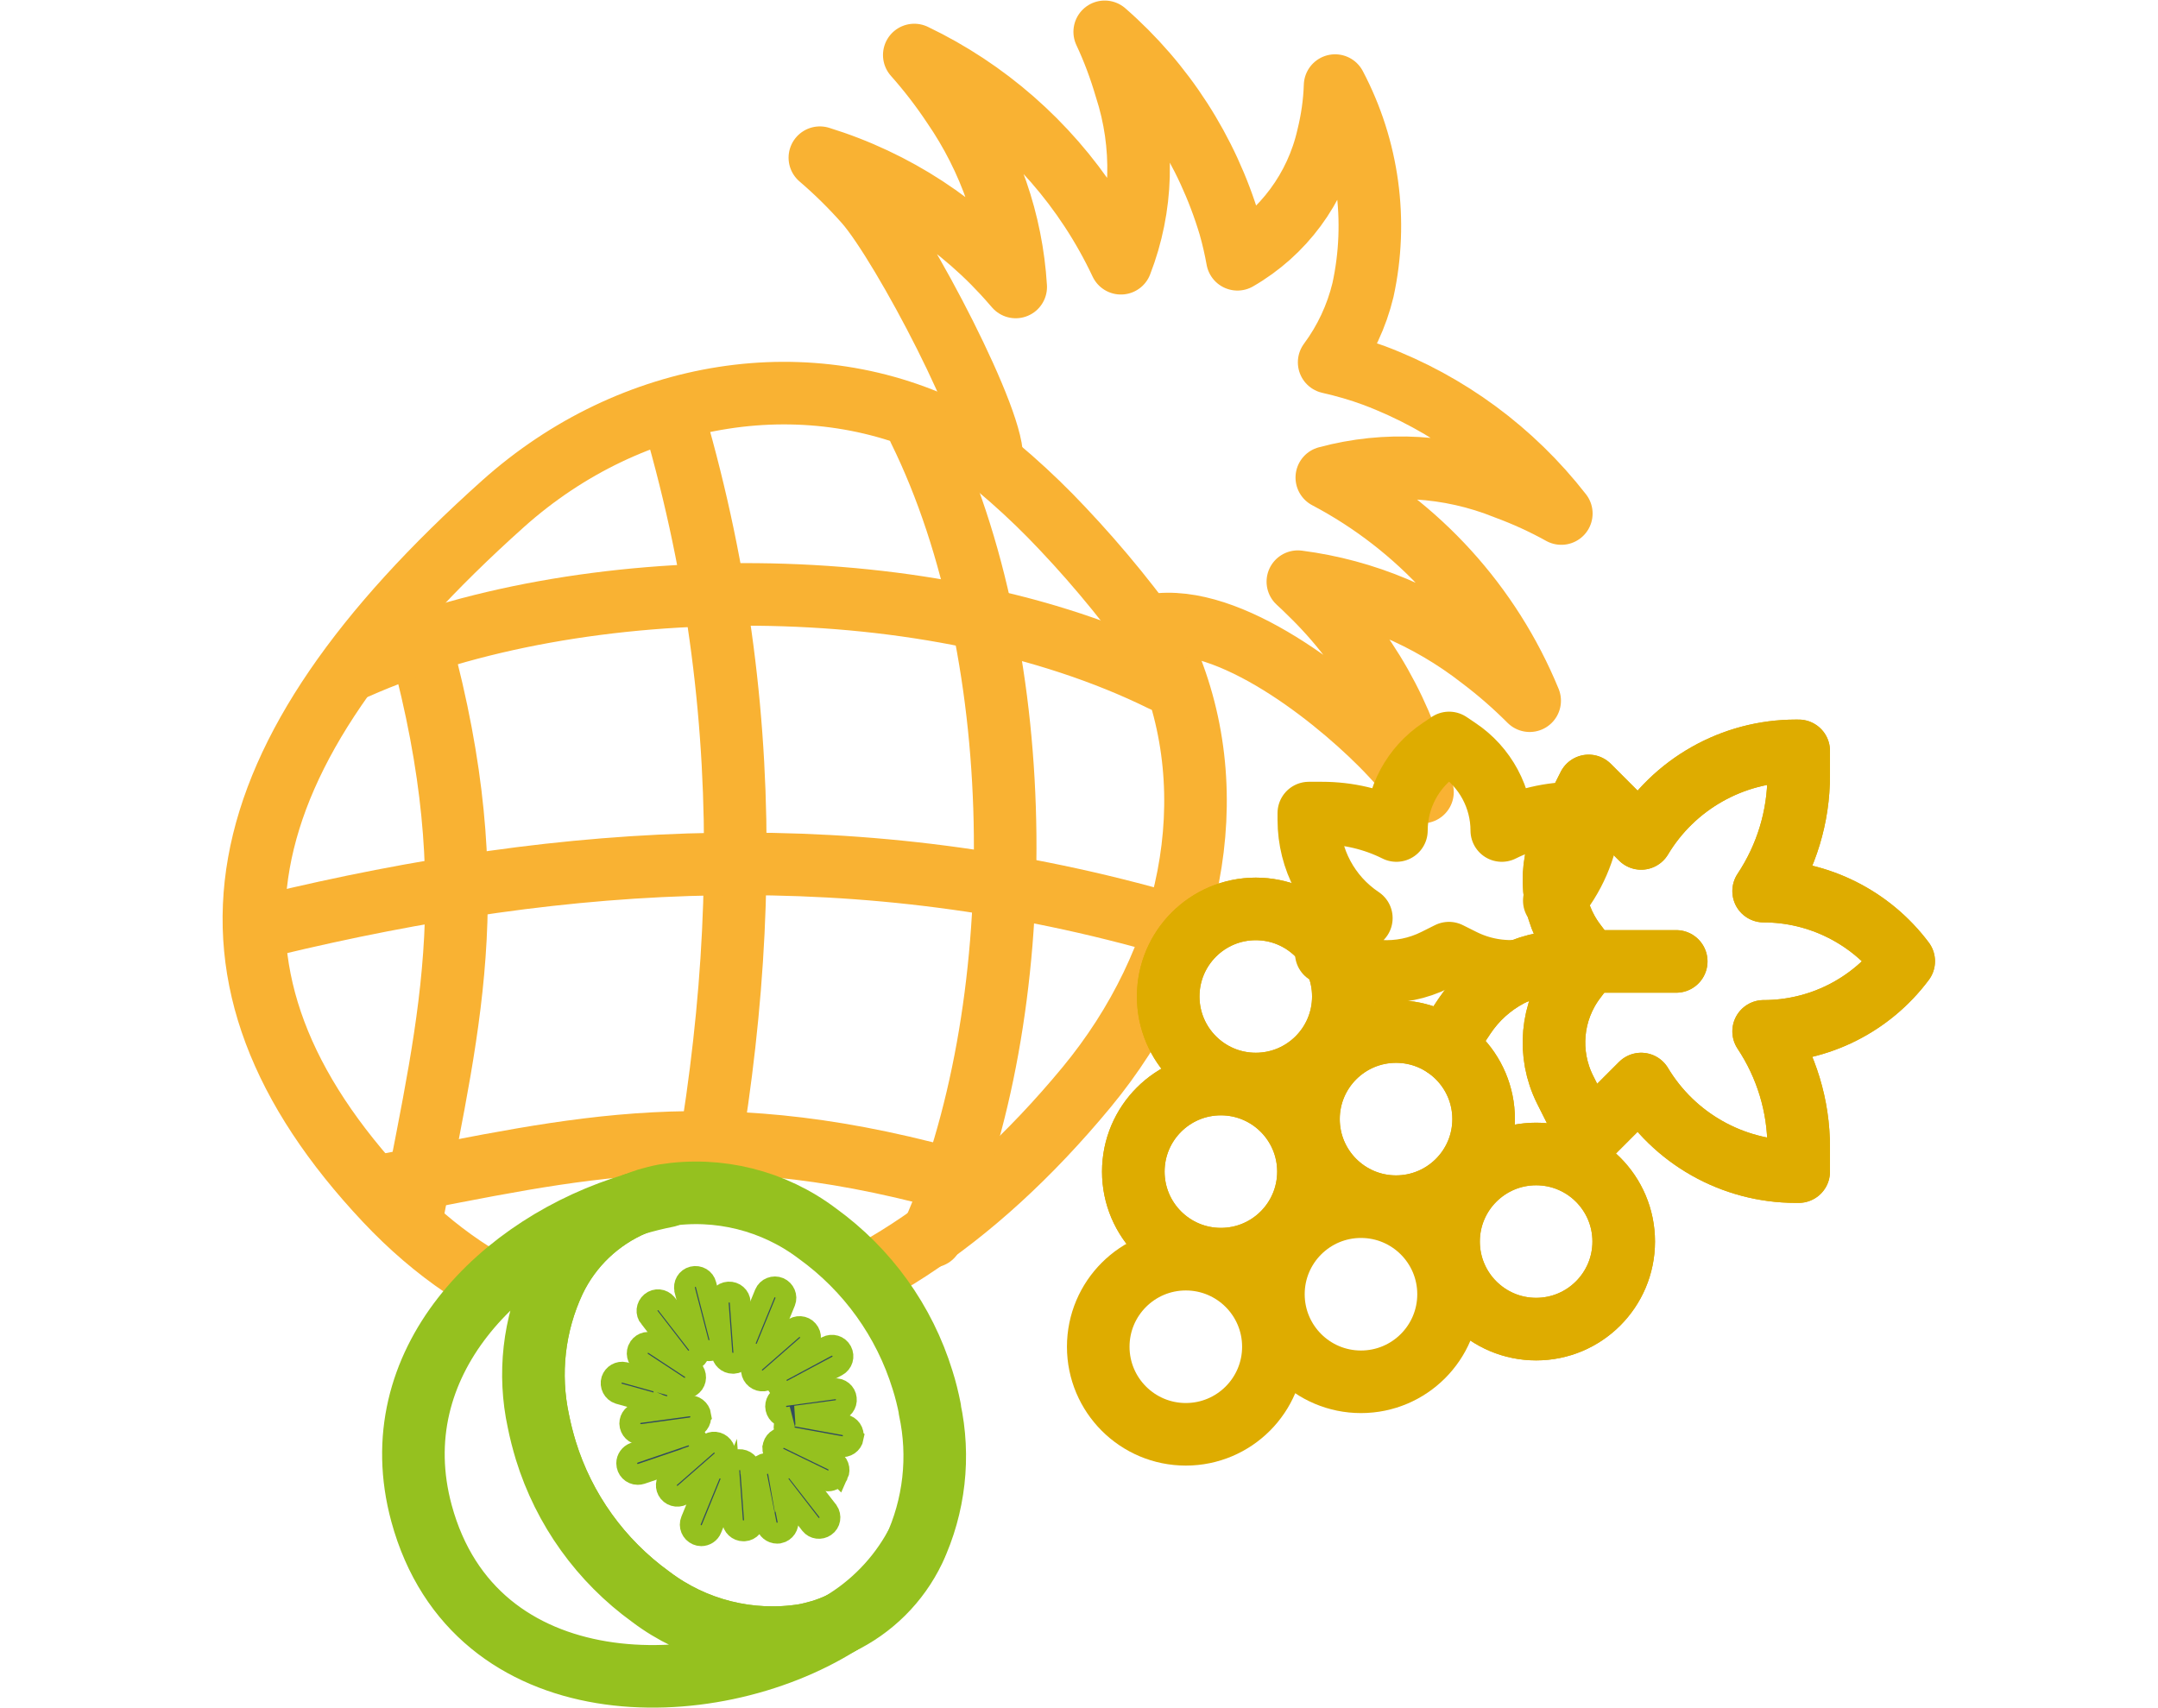 <?xml version="1.0" encoding="UTF-8"?>
<svg xmlns="http://www.w3.org/2000/svg" viewBox="0 0 120 95">
  <defs>
    <style>
      .cls-1 {
        fill: #fff;
      }

      .cls-2 {
        fill: #324c5e;
      }

      .cls-3 {
        stroke-miterlimit: 10;
        stroke-width: 1.16px;
      }

      .cls-3, .cls-4, .cls-5, .cls-6 {
        fill: none;
      }

      .cls-3, .cls-5 {
        stroke: #95c11f;
      }

      .cls-4 {
        stroke: #f9b233;
      }

      .cls-4, .cls-5, .cls-6 {
        stroke-linecap: round;
        stroke-linejoin: round;
        stroke-width: 3.48px;
      }

      .cls-6 {
        stroke: #deac00;
      }
    </style>
  </defs>
  <g id="Background_White" data-name="Background White">
    <rect class="cls-1" width="120" height="95"/>
  </g>
  <g id="Fruit">
    <g id="Group_3910" data-name="Group 3910">
      <path id="Path_5898" data-name="Path 5898" class="cls-4" d="m53.16,24.17c-8.08-4.18-18.04-2.55-25.19,3.85-15.74,14.09-18.28,26.25-6.52,38.75,10.94,11.62,26.39,8.91,38.97-6.3,5.82-7.04,7.79-16.22,4.4-24.01-1.73-2.49-3.64-4.85-5.73-7.06-1.81-1.93-3.8-3.68-5.94-5.23Z"/>
      <path id="Path_5899" data-name="Path 5899" class="cls-4" d="m23.01,34.53c4.14,14.25,2.03,21.93,0,32.61"/>
      <path id="Path_5900" data-name="Path 5900" class="cls-4" d="m37.48,23.3c5.05,17.37,4.01,33.66,0,50.3"/>
      <path id="Path_5901" data-name="Path 5901" class="cls-4" d="m51.11,23.88c6.29,12.76,6.23,32.43.7,44.88"/>
      <path id="Path_5902" data-name="Path 5902" class="cls-4" d="m63.68,34.86c4.2-1.06,10.18,3.6,13.1,6.52.83.83,1.61,1.73,2.32,2.67-.98-4.21-3.15-8.05-6.25-11.05-.22-.22-.45-.44-.68-.65,3.73.48,7.26,1.97,10.22,4.29.94.71,1.83,1.49,2.67,2.33-2.19-5.33-6.18-9.72-11.28-12.41,3.3-.89,6.79-.69,9.96.59,1.06.39,2.09.86,3.08,1.41-2.7-3.47-6.3-6.13-10.42-7.68-.81-.3-1.65-.54-2.49-.73.89-1.2,1.53-2.57,1.88-4.02.84-3.85.29-7.88-1.55-11.37-.03.96-.17,1.92-.4,2.85-.65,2.87-2.48,5.34-5.03,6.81-.11-.61-.25-1.23-.43-1.86-1.25-4.18-3.66-7.92-6.95-10.79.47,1,.86,2.05,1.17,3.11,1.04,3.19.94,6.64-.27,9.76-.49-1.04-1.05-2.04-1.68-3-2.43-3.7-5.82-6.67-9.81-8.58.78.88,1.5,1.81,2.15,2.79,2.06,2.99,3.27,6.48,3.49,10.11l-.14-.16c-2.85-3.31-6.58-5.74-10.75-7.03.9.77,1.74,1.6,2.53,2.49,2.08,2.36,7.4,12.51,7.01,14.41"/>
      <path id="Path_5903" data-name="Path 5903" class="cls-4" d="m54,65.91c-14.23-4.14-21.9-2.02-32.58,0"/>
      <path id="Path_5904" data-name="Path 5904" class="cls-4" d="m65.22,51.45c-17.35-5.04-33.62-4.01-50.23,0"/>
      <path id="Path_5905" data-name="Path 5905" class="cls-4" d="m64.64,37.84c-12.75-6.29-32.4-6.22-44.83-.7"/>
      <path id="Path_5906" data-name="Path 5906" class="cls-6" d="m72.76,65.16c0-2.69-2.18-4.87-4.87-4.87-2.69,0-4.87,2.18-4.87,4.87,0,2.69,2.18,4.87,4.87,4.87s4.87-2.18,4.87-4.87h0Z"/>
      <path id="Path_5907" data-name="Path 5907" class="cls-6" d="m82.5,62.24c0-2.69-2.18-4.87-4.87-4.87-2.69,0-4.87,2.18-4.87,4.87,0,2.69,2.18,4.87,4.87,4.87s4.87-2.18,4.87-4.87h0Z"/>
      <path id="Path_5908" data-name="Path 5908" class="cls-6" d="m90.29,69.05c0-2.69-2.18-4.87-4.87-4.87-2.69,0-4.87,2.18-4.87,4.87,0,2.69,2.18,4.87,4.87,4.87s4.87-2.18,4.87-4.87h0Z"/>
      <path id="Path_5909" data-name="Path 5909" class="cls-6" d="m74.7,55.42c0-2.69-2.18-4.87-4.87-4.87-2.69,0-4.87,2.18-4.87,4.87,0,2.69,2.18,4.87,4.87,4.87s4.87-2.18,4.87-4.87h0Z"/>
      <path id="Path_5910" data-name="Path 5910" class="cls-6" d="m88.34,53.47l-.76,1.01c-1.33,1.77-1.54,4.14-.55,6.12l1.31,2.61,2.92-2.92c1.81,3.02,5.08,4.87,8.6,4.87h.16v-1.36c0-2.29-.68-4.53-1.95-6.44,3.07,0,5.95-1.44,7.79-3.9-1.84-2.45-4.73-3.9-7.79-3.9,1.27-1.91,1.95-4.14,1.95-6.44v-1.36h-.16c-3.52,0-6.79,1.85-8.6,4.87l-2.92-2.92-1.31,2.61c-.99,1.98-.78,4.35.55,6.12l.76,1.01Z"/>
      <path id="Path_5911" data-name="Path 5911" class="cls-6" d="m84.64,53.99c-1.14.12-2.29-.09-3.31-.6l-.76-.38-.76.38c-1.94.97-4.26.83-6.06-.38l1.95-1.95c-1.83-1.22-2.92-3.27-2.92-5.46v-.38h.74c1.43,0,2.85.33,4.13.97,0-1.83.92-3.53,2.44-4.54l.49-.33.49.33c1.52,1.01,2.44,2.72,2.44,4.54,1.28-.64,2.69-.97,4.13-.97h.74v.38c-.19,1.66-.87,3.22-1.95,4.49"/>
      <path id="Path_5912" data-name="Path 5912" class="cls-6" d="m80.33,58.18l1.11-1.67c1.27-1.9,3.4-3.04,5.68-3.04h6.09"/>
      <path id="Path_5913" data-name="Path 5913" class="cls-6" d="m70.81,74.9c0-2.69-2.18-4.87-4.87-4.87-2.69,0-4.87,2.18-4.87,4.87,0,2.69,2.18,4.87,4.87,4.87h0c2.69,0,4.87-2.18,4.87-4.87Z"/>
      <path id="Path_5914" data-name="Path 5914" class="cls-6" d="m80.55,71.98c0-2.69-2.18-4.87-4.87-4.87-2.69,0-4.87,2.18-4.87,4.87,0,2.69,2.18,4.87,4.87,4.87s4.87-2.18,4.87-4.87h0Z"/>
      <path id="Path_5915" data-name="Path 5915" class="cls-6" d="m72.76,65.16c0-2.69-2.18-4.87-4.87-4.87-2.69,0-4.87,2.18-4.87,4.87,0,2.69,2.18,4.87,4.87,4.87s4.87-2.18,4.87-4.87h0Z"/>
      <path id="Path_5916" data-name="Path 5916" class="cls-6" d="m82.5,62.24c0-2.69-2.18-4.87-4.87-4.87-2.69,0-4.87,2.18-4.87,4.87,0,2.69,2.18,4.87,4.87,4.87s4.87-2.18,4.87-4.87h0Z"/>
      <path id="Path_5917" data-name="Path 5917" class="cls-6" d="m90.29,69.05c0-2.69-2.18-4.87-4.87-4.87-2.69,0-4.87,2.18-4.87,4.87,0,2.69,2.18,4.87,4.87,4.87s4.87-2.18,4.87-4.87h0Z"/>
      <path id="Path_5918" data-name="Path 5918" class="cls-6" d="m74.7,55.42c0-2.69-2.18-4.87-4.87-4.87-2.69,0-4.87,2.18-4.87,4.87,0,2.69,2.18,4.87,4.87,4.87s4.87-2.18,4.87-4.87h0Z"/>
      <path id="Path_5919" data-name="Path 5919" class="cls-6" d="m88.34,53.47l-.76,1.01c-1.33,1.77-1.54,4.14-.55,6.12l1.31,2.61,2.92-2.92c1.81,3.02,5.08,4.87,8.6,4.87h.16v-1.36c0-2.29-.68-4.53-1.95-6.44,3.07,0,5.95-1.44,7.79-3.9-1.84-2.45-4.73-3.9-7.79-3.9,1.27-1.91,1.95-4.14,1.95-6.44v-1.36h-.16c-3.52,0-6.79,1.85-8.6,4.87l-2.92-2.92-1.31,2.61c-.99,1.98-.78,4.35.55,6.12l.76,1.01Z"/>
      <path id="Path_5920" data-name="Path 5920" class="cls-6" d="m80.33,58.18l1.11-1.67c1.27-1.9,3.4-3.04,5.68-3.04h6.09"/>
      <path id="Path_5921" data-name="Path 5921" class="cls-1" d="m51.71,78.37c-.11-.55-.24-1.09-.41-1.62-1.01-3.28-3.06-6.13-5.84-8.14-2.43-1.84-5.51-2.61-8.52-2.13-.32.06-.63.14-.94.23-.24.08-.48.16-.72.26-1.96.83-3.54,2.34-4.46,4.26-1.14,2.44-1.45,5.19-.88,7.82.11.55.25,1.09.41,1.62,1.01,3.28,3.06,6.13,5.84,8.14,2.43,1.84,5.51,2.61,8.52,2.13.32-.06.63-.14.94-.23.36-.11.71-.25,1.04-.4,1.81-.86,3.27-2.31,4.13-4.11,1.14-2.44,1.45-5.19.88-7.82"/>
      <path id="Path_5922" data-name="Path 5922" class="cls-5" d="m51.71,78.37c-.11-.55-.24-1.09-.41-1.62-1.01-3.28-3.06-6.13-5.84-8.14-2.43-1.84-5.51-2.61-8.52-2.13-.32.06-.63.14-.94.23-.24.08-.48.16-.72.26-1.96.83-3.54,2.34-4.46,4.26-1.14,2.44-1.45,5.19-.88,7.82.11.55.25,1.09.41,1.62,1.01,3.28,3.06,6.13,5.84,8.14,2.43,1.84,5.51,2.61,8.52,2.13.32-.06.63-.14.94-.23.36-.11.71-.25,1.04-.4,1.81-.86,3.27-2.31,4.13-4.11,1.14-2.44,1.45-5.19.88-7.82Z"/>
      <path id="Path_5923" data-name="Path 5923" class="cls-1" d="m46.7,90.31c-7.26,4.56-20.32,4.67-23.26-6.14-2.28-8.39,4.44-15,11.84-17.2-1.96.83-3.55,2.34-4.46,4.26-1.14,2.44-1.45,5.19-.88,7.82.11.55.25,1.09.41,1.62,1.01,3.28,3.06,6.13,5.84,8.14,2.43,1.84,5.51,2.61,8.52,2.13.32-.06.63-.14.94-.23.36-.11.71-.25,1.04-.4"/>
      <path id="Path_5924" data-name="Path 5924" class="cls-5" d="m46.7,90.31c-7.26,4.56-20.32,4.67-23.26-6.14-2.28-8.39,4.44-15,11.84-17.2-1.96.83-3.55,2.34-4.46,4.26-1.14,2.44-1.45,5.19-.88,7.82.11.55.25,1.09.41,1.62,1.01,3.28,3.06,6.13,5.84,8.14,2.43,1.84,5.51,2.61,8.52,2.13.32-.06.63-.14.94-.23.36-.11.71-.24,1.05-.4Z"/>
      <path id="Path_5925" data-name="Path 5925" class="cls-5" d="m37.1,66.52c-.61.12-1.21.27-1.82.45"/>
      <path id="Path_5926" data-name="Path 5926" class="cls-5" d="m50.91,85.97c-.98,1.8-2.44,3.3-4.21,4.34"/>
      <path id="Path_5927" data-name="Path 5927" class="cls-2" d="m36.92,78.21l-2.51-.7c-.32-.1-.5-.45-.4-.77.1-.3.41-.48.72-.41l2.51.7c.32.09.52.43.43.75-.07.26-.31.45-.59.45-.05,0-.11,0-.16-.02"/>
      <path id="Path_5928" data-name="Path 5928" class="cls-3" d="m36.92,78.21l-2.51-.7c-.32-.1-.5-.45-.4-.77.1-.3.41-.48.72-.41l2.51.7c.32.09.52.43.43.75-.07.26-.31.45-.59.45-.05,0-.11,0-.16-.02Z"/>
      <path id="Path_5929" data-name="Path 5929" class="cls-2" d="m35.54,74.93c.18-.28.56-.36.84-.17,0,0,0,0,0,0l2.04,1.34c.28.2.34.58.15.85-.19.26-.54.34-.82.17l-2.04-1.34c-.28-.18-.36-.56-.18-.84,0,0,0,0,0,0"/>
      <path id="Path_5930" data-name="Path 5930" class="cls-3" d="m35.54,74.93c.18-.28.56-.36.84-.17,0,0,0,0,0,0l2.04,1.34c.28.2.34.58.15.85-.19.26-.54.34-.82.17l-2.04-1.34c-.28-.18-.36-.56-.18-.84,0,0,0,0,0,0Z"/>
      <path id="Path_5931" data-name="Path 5931" class="cls-2" d="m36.12,73.29c-.22-.26-.18-.64.08-.86.26-.22.64-.18.86.08.01.01.02.03.03.04l1.68,2.17c.21.27.16.65-.11.85,0,0,0,0,0,0-.11.08-.24.13-.37.13-.19,0-.37-.08-.48-.23l-1.68-2.18Z"/>
      <path id="Path_5932" data-name="Path 5932" class="cls-3" d="m36.12,73.29c-.22-.26-.18-.64.08-.86.26-.22.64-.18.86.08.01.01.02.03.03.04l1.68,2.17c.21.27.16.65-.11.85,0,0,0,0,0,0-.11.08-.24.13-.37.13-.19,0-.37-.08-.48-.23l-1.68-2.18Z"/>
      <path id="Path_5933" data-name="Path 5933" class="cls-2" d="m38.48,81.01l-2.82.96c-.06.02-.13.03-.2.03-.34,0-.61-.28-.61-.62,0-.26.17-.49.41-.58l2.82-.96c.32-.11.67.06.78.38.11.32-.06.67-.38.78"/>
      <path id="Path_5934" data-name="Path 5934" class="cls-3" d="m38.48,81.01l-2.82.96c-.06.02-.13.03-.2.03-.34,0-.61-.28-.61-.62,0-.26.17-.49.41-.58l2.82-.96c.32-.11.67.06.78.38.11.32-.06.67-.38.78h0Z"/>
      <path id="Path_5935" data-name="Path 5935" class="cls-2" d="m38.96,78.72c.05.33-.19.64-.52.69h0s-2.72.37-2.72.37c-.03,0-.06,0-.08,0-.34,0-.61-.27-.62-.61,0-.31.23-.57.54-.61l2.72-.37c.33-.05.64.19.69.52,0,0,0,0,0,0"/>
      <path id="Path_5936" data-name="Path 5936" class="cls-3" d="m38.96,78.72c.05.33-.19.64-.52.69h0s-2.72.37-2.72.37c-.03,0-.06,0-.08,0-.34,0-.61-.27-.62-.61,0-.31.23-.57.54-.61l2.72-.37c.33-.05.64.19.69.52,0,0,0,0,0,0Z"/>
      <path id="Path_5937" data-name="Path 5937" class="cls-2" d="m38.08,71.75c-.08-.33.11-.66.44-.74.33-.08.66.11.74.44l.75,2.91c.08.33-.12.66-.44.74-.05.01-.1.02-.15.02-.28,0-.52-.19-.59-.46l-.75-2.9Z"/>
      <path id="Path_5938" data-name="Path 5938" class="cls-3" d="m38.08,71.75c-.08-.33.11-.66.44-.74.33-.08.66.11.74.44l.75,2.91c.08.33-.12.66-.44.74-.05.01-.1.02-.15.02-.28,0-.52-.19-.59-.46l-.75-2.9Z"/>
      <path id="Path_5939" data-name="Path 5939" class="cls-2" d="m40.12,81.27l-2.07,1.81c-.26.21-.65.17-.86-.09-.2-.25-.18-.61.06-.83l2.07-1.81c.26-.22.64-.18.86.08.21.25.19.62-.05.84"/>
      <path id="Path_5940" data-name="Path 5940" class="cls-3" d="m40.12,81.27l-2.07,1.81c-.26.21-.65.17-.86-.09-.2-.25-.18-.61.06-.83l2.07-1.81c.26-.22.64-.18.86.08.21.25.19.62-.05.84Z"/>
      <path id="Path_5941" data-name="Path 5941" class="cls-2" d="m40.14,75.25l-.2-2.74c-.02-.34.23-.63.57-.65.34-.02.63.23.65.57l.2,2.74c.03.34-.23.63-.56.65,0,0,0,0,0,0h-.05c-.32,0-.58-.25-.61-.57"/>
      <path id="Path_5942" data-name="Path 5942" class="cls-3" d="m40.14,75.25l-.2-2.74c-.02-.34.23-.63.57-.65.34-.02.63.23.65.57l.2,2.74c.03.34-.23.63-.56.65,0,0,0,0,0,0h-.05c-.32,0-.58-.25-.61-.56Z"/>
      <path id="Path_5943" data-name="Path 5943" class="cls-2" d="m41.75,81.75l.2,2.74c.02.34-.23.63-.56.65-.02,0-.03,0-.05,0-.32,0-.59-.25-.61-.57l-.15-2.04-1.02,2.5c-.09.23-.32.38-.57.38-.08,0-.16-.02-.23-.05-.31-.13-.46-.49-.33-.8l1.04-2.54c.13-.31.49-.46.8-.33.11.04.2.12.26.21v-.07c-.02-.34.23-.63.56-.65s.63.23.65.56"/>
      <path id="Path_5944" data-name="Path 5944" class="cls-3" d="m41.75,81.75l.2,2.74c.02.34-.23.63-.56.65-.02,0-.03,0-.05,0-.32,0-.59-.25-.61-.57l-.15-2.04-1.02,2.5c-.09.23-.32.38-.57.38-.08,0-.16-.02-.23-.05-.31-.13-.46-.49-.33-.8l1.04-2.54c.13-.31.49-.46.8-.33.11.04.2.12.26.21v-.07c-.02-.34.23-.63.56-.65s.63.23.65.56h0Z"/>
      <path id="Path_5945" data-name="Path 5945" class="cls-2" d="m41.49,74.48l1.04-2.54c.13-.31.49-.45.8-.32.3.13.45.48.33.78l-1.04,2.54c-.09.23-.32.38-.57.38-.08,0-.16-.02-.23-.05-.31-.13-.46-.48-.33-.8"/>
      <path id="Path_5946" data-name="Path 5946" class="cls-3" d="m41.49,74.48l1.04-2.54c.13-.31.49-.45.8-.32.3.13.45.48.33.78l-1.04,2.54c-.09.23-.32.38-.57.38-.08,0-.16-.02-.23-.05-.31-.13-.46-.48-.33-.79Z"/>
      <path id="Path_5947" data-name="Path 5947" class="cls-2" d="m41.99,75.74l2.07-1.81c.25-.22.64-.2.86.06.22.25.2.64-.06.86h0l-2.07,1.81c-.26.22-.64.18-.86-.08-.21-.25-.19-.62.05-.84"/>
      <path id="Path_5948" data-name="Path 5948" class="cls-3" d="m41.99,75.74l2.07-1.81c.25-.22.64-.2.86.06.22.25.2.64-.06.86h0l-2.07,1.81c-.26.22-.64.18-.86-.08-.21-.25-.19-.62.05-.84h0Z"/>
      <path id="Path_5949" data-name="Path 5949" class="cls-2" d="m46.04,84.04c.19.28.13.66-.15.85-.26.18-.62.14-.82-.11l-1.63-2.11.37,1.87c.06.33-.15.65-.48.72,0,0,0,0,0,0-.04,0-.08.01-.12.01-.29,0-.54-.21-.6-.49l-.53-2.69c-.05-.33.18-.65.51-.7.32-.05.61.15.69.46l.03.17c.04-.1.11-.19.19-.26.27-.2.65-.15.85.11,0,0,0,0,0,0l1.68,2.16Z"/>
      <path id="Path_5950" data-name="Path 5950" class="cls-3" d="m46.04,84.04c.19.28.13.66-.15.85-.26.18-.62.14-.82-.11l-1.63-2.11.37,1.87c.06.33-.15.65-.48.72,0,0,0,0,0,0-.04,0-.08.01-.12.01-.29,0-.54-.21-.6-.49l-.53-2.69c-.05-.33.18-.65.51-.7.32-.05.61.15.69.46l.03.17c.04-.1.11-.19.19-.26.27-.2.65-.15.85.11,0,0,0,0,0,0l1.68,2.16Z"/>
      <path id="Path_5951" data-name="Path 5951" class="cls-2" d="m46.6,82.01c-.1.21-.32.35-.55.35-.09,0-.18-.02-.27-.06l-2.47-1.2c-.3-.15-.42-.52-.27-.82.15-.29.5-.41.8-.28l2.47,1.2c.3.15.43.51.29.81"/>
      <path id="Path_5952" data-name="Path 5952" class="cls-3" d="m46.6,82.01c-.1.21-.32.35-.55.35-.09,0-.18-.02-.27-.06l-2.47-1.2c-.3-.15-.42-.52-.27-.82.15-.29.5-.41.8-.28l2.47,1.2c.3.15.43.51.29.81Z"/>
      <path id="Path_5953" data-name="Path 5953" class="cls-2" d="m43.49,76.22l2.48-1.33c.3-.16.67-.05.83.25s.05.67-.25.83l-2.49,1.33c-.3.16-.67.05-.83-.25-.16-.3-.05-.67.25-.83"/>
      <path id="Path_5954" data-name="Path 5954" class="cls-3" d="m43.49,76.22l2.48-1.33c.3-.16.67-.05.83.25s.05.67-.25.83l-2.49,1.33c-.3.16-.67.05-.83-.25-.16-.3-.05-.67.25-.83h0Z"/>
      <path id="Path_5955" data-name="Path 5955" class="cls-2" d="m47.45,79.96c-.06.33-.38.55-.71.49,0,0,0,0,0,0l-2.64-.48c-.33-.06-.55-.38-.49-.71.04-.22.2-.39.4-.46l-.18.03s-.06,0-.08,0c-.34,0-.61-.27-.62-.61,0-.31.23-.57.54-.61l2.72-.37c.34-.04.64.21.67.54.04.32-.19.62-.51.67l-2.31.31s.05,0,.07,0l2.64.48c.33.06.55.38.49.71"/>
      <path id="Path_5956" data-name="Path 5956" class="cls-3" d="m47.45,79.96c-.06.33-.38.55-.71.49,0,0,0,0,0,0l-2.64-.48c-.33-.06-.55-.38-.49-.71.04-.22.2-.39.4-.46l-.18.03s-.06,0-.08,0c-.34,0-.61-.27-.62-.61,0-.31.23-.57.54-.61l2.72-.37c.34-.04.64.21.67.54.04.32-.19.62-.51.67l-2.31.31s.05,0,.07,0l2.64.48c.33.06.55.38.49.71Z"/>
    </g>
  </g>
</svg>